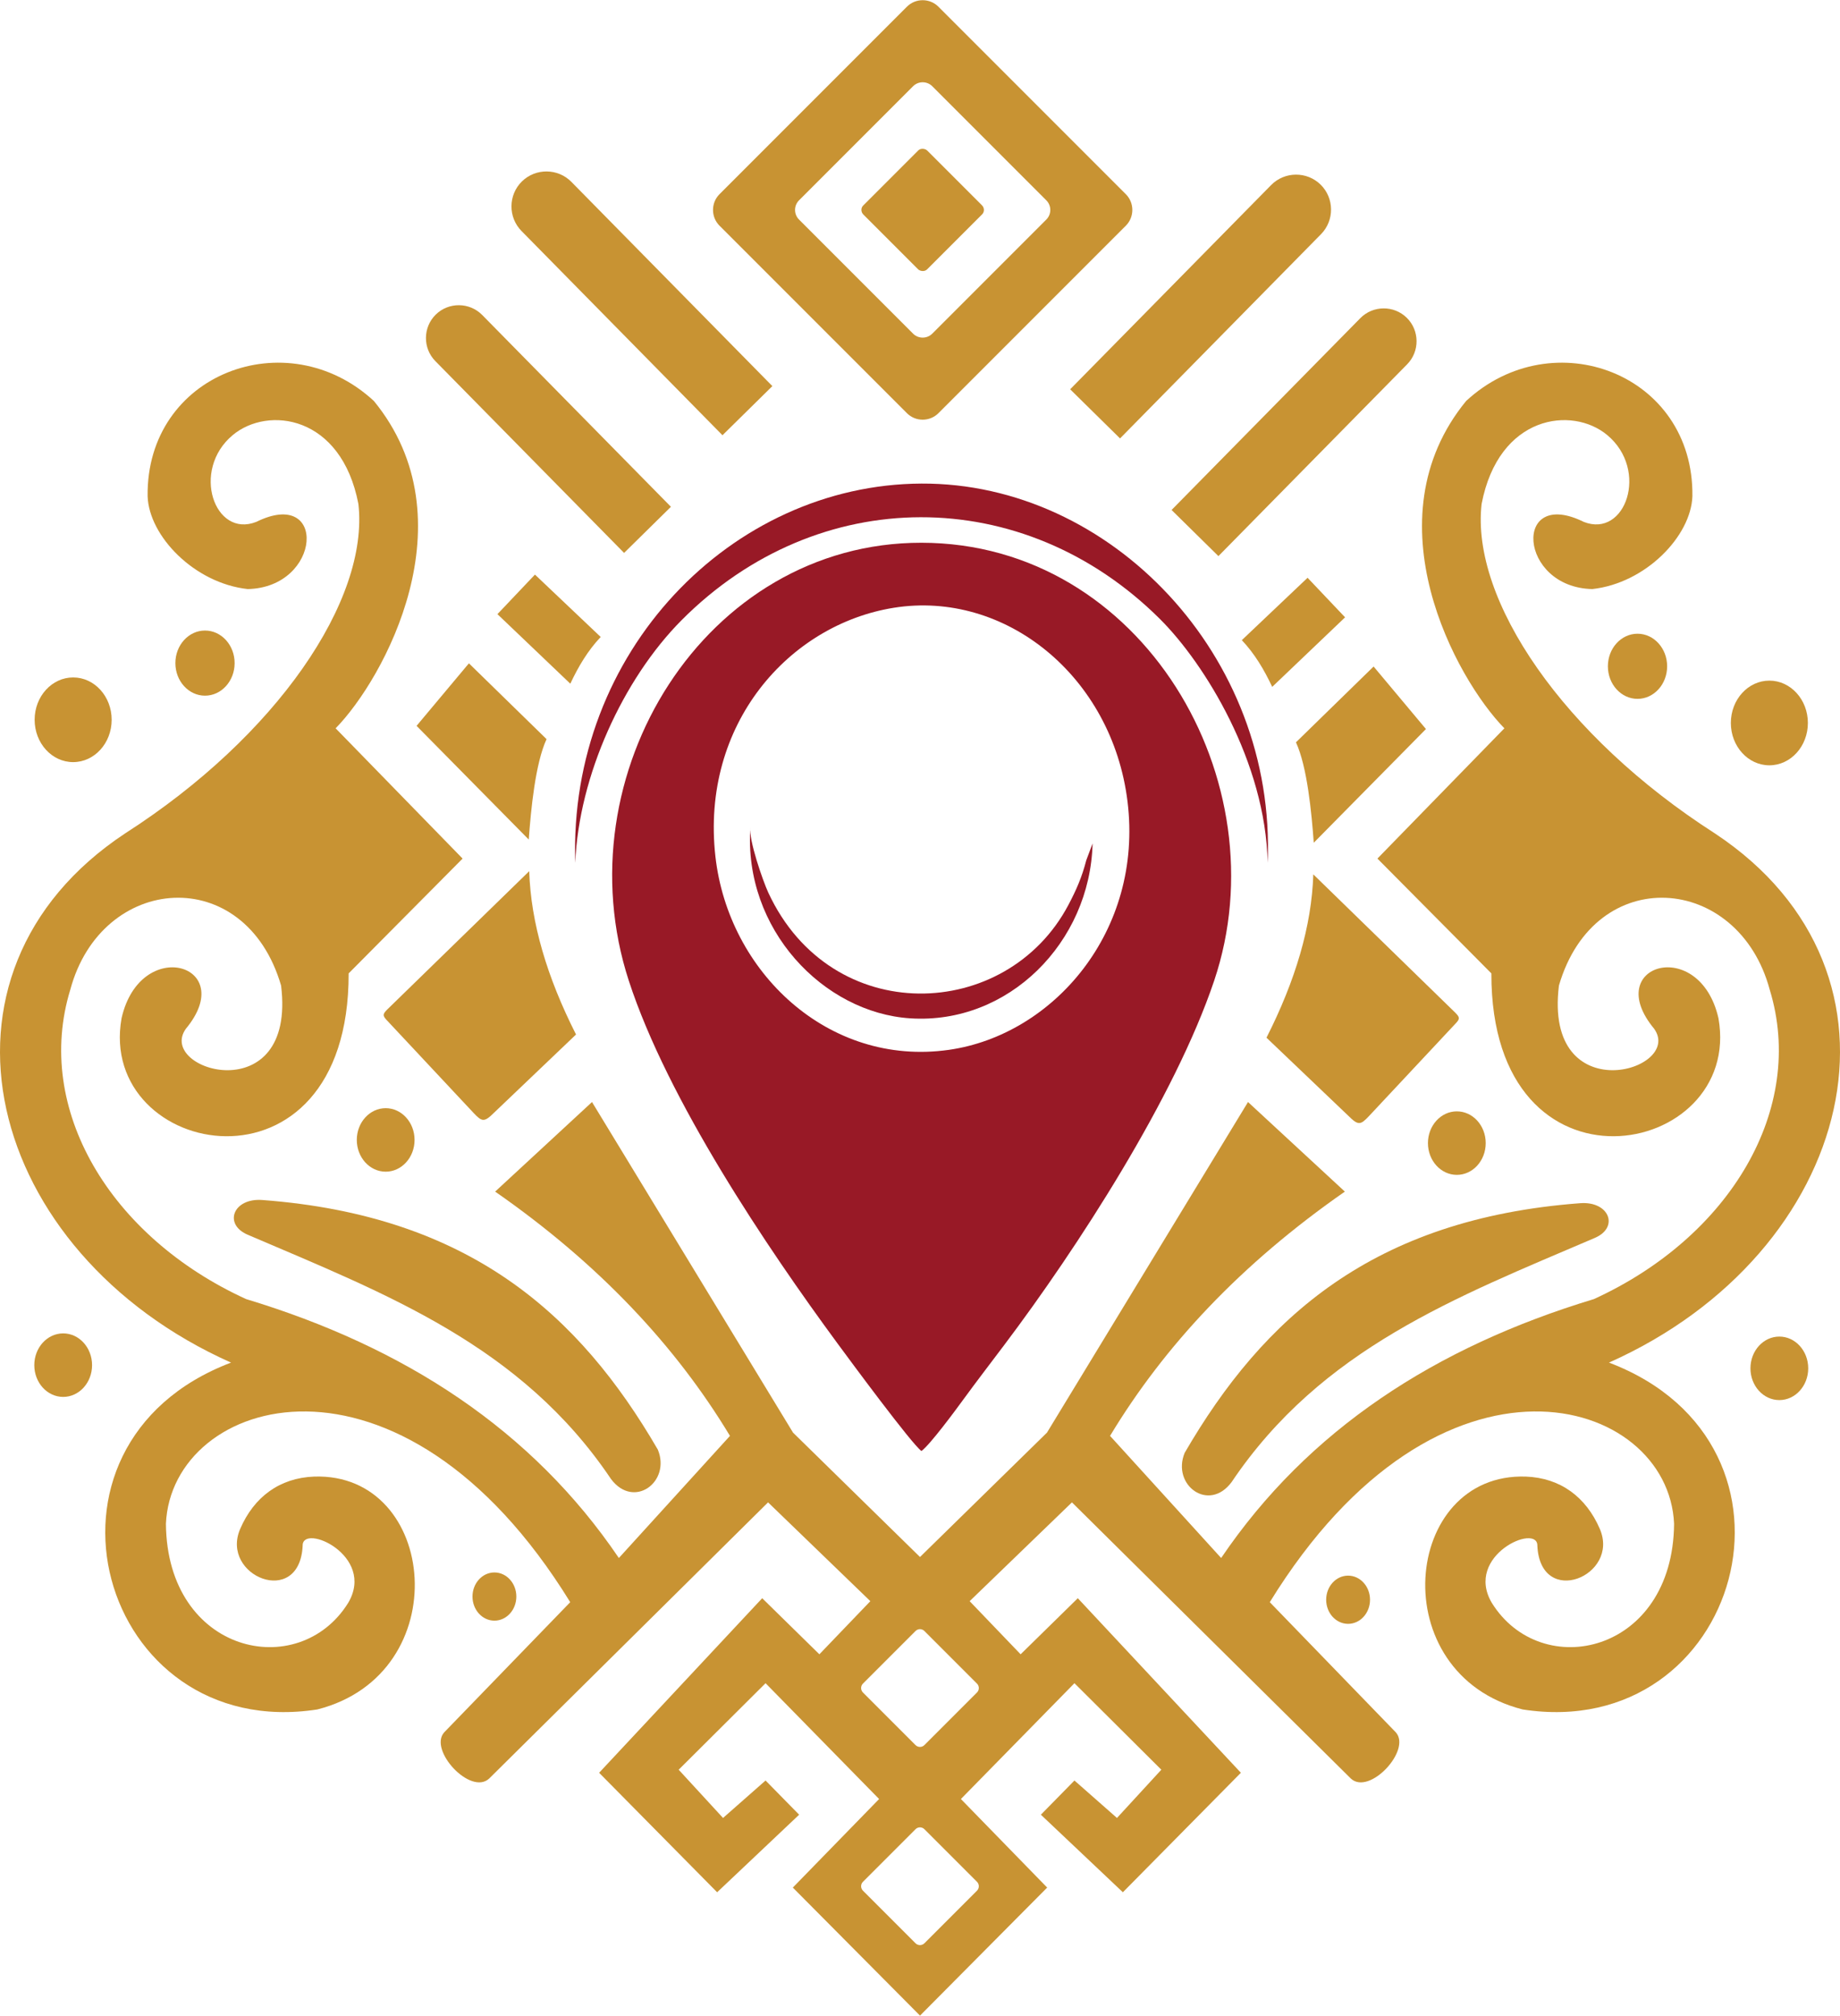 <?xml version="1.0" encoding="UTF-8"?>
<!DOCTYPE svg PUBLIC "-//W3C//DTD SVG 1.1//EN" "http://www.w3.org/Graphics/SVG/1.1/DTD/svg11.dtd">
<!-- Creator: CorelDRAW 2020 (64-Bit) -->
<svg xmlns="http://www.w3.org/2000/svg" xml:space="preserve" width="2103px" height="2303px" version="1.1" style="shape-rendering:geometricPrecision; text-rendering:geometricPrecision; image-rendering:optimizeQuality; fill-rule:evenodd; clip-rule:evenodd"
viewBox="0 0 3506.397 3839.097"
 xmlns:xlink="http://www.w3.org/1999/xlink"
 xmlns:xodm="http://www.corel.com/coreldraw/odm/2003">
 <defs>
  <style type="text/css">
   <![CDATA[
    .fil0 {fill:#981926}
    .fil1 {fill:#C89333}
   ]]>
  </style>
 </defs>
 <g id="Layer_x0020_1">
  <g id="_1707734859856">
   <path class="fil0" d="M1755.978 2763.591c16.329,-11.917 64.343,-76.835 80.958,-99.651 22.481,-30.867 53.362,-71.195 77.156,-102.756 138.347,-183.491 324.487,-470.26 399.687,-693.469 127.935,-379.741 -136.688,-833.838 -557.801,-834.245 -412.144,-0.404 -685.61,441.669 -557.686,834.327 74.031,227.24 263.459,508.577 397.73,690.904 23.112,31.38 141.408,191.727 159.956,204.89zm-52.592 -1606.264c-199.381,31.835 -368.412,221.357 -340.06,473.796 24.684,219.741 214.84,400.883 444.633,368.355 198.9,-28.154 371.16,-225.654 340.691,-473.173 -29.347,-238.379 -232.845,-402.893 -445.264,-368.978z"/>
   <path class="fil0" d="M1096.261 1643.17c6.595,-165.531 91.204,-350.19 202.545,-462.13 259.419,-260.815 651.323,-261.596 911.907,-2.018 85.02,84.691 201.235,272.507 204.955,464.046 16.92,-394.964 -299.543,-723.984 -659.701,-722.305 -362.1,1.69 -673.296,320.93 -659.706,722.407z"/>
   <path class="fil0" d="M2082.074 1606.262l-12.028 32.114c-8.425,32.308 -18.754,56.088 -34.132,85.153 -117.835,222.719 -451.699,234.845 -571.747,-23.428 -10.228,-22.004 -37.857,-101.193 -34.216,-125.016 -13.598,194.445 139.127,353.661 304.775,364.332 187.101,12.055 342.679,-144.704 347.348,-333.155z"/>
  </g>
  <path class="fil1" d="M1019.412 1094.138l-71.48 75.344 138.878 132.486c15.358,-32.718 33.494,-63.273 57.906,-89.003l-125.304 -118.827z"/>
  <path class="fil1" d="M893.574 1263.169l-99.74 119.104 213.791 216.582c4.09,-56.852 12.502,-145.018 33.923,-191.29l-147.974 -144.396z"/>
  <path class="fil1" d="M1008.504 1659.087l-270.705 263.623c-8.246,8.423 -8.83,11.216 -1.792,19.092l166.475 177.84c15.973,16.948 20.238,18.24 39.048,-0.481l156.183 -148.949c-55.247,-108.972 -86.163,-212.926 -89.209,-311.125z"/>
  <path class="fil1" d="M994.512 345.296l0.003 -0.003c26.142,-25.734 68.579,-25.401 94.314,0.741l383.008 389.08 -95.06 93.576 -383.006 -389.08c-25.732,-26.142 -25.402,-68.579 0.741,-94.314z"/>
  <path class="fil1" d="M830.328 598.926l0.002 -0.002c24.55,-24.166 64.401,-23.854 88.567,0.696l359.669 365.37 -89.267 87.873 -359.667 -365.37c-24.164,-24.55 -23.854,-64.401 0.696,-88.567z"/>
  <path class="fil1" d="M488.336 993.745c-79.553,31.466 -124.851,-98.417 -44.932,-165.254 66.955,-55.995 207.01,-38.426 239.587,131.132 20.77,182.839 -155.637,442.235 -444.371,627.391 -404.11,267.035 -267.059,799.29 201.638,1008.159 -412.388,156.61 -250.118,724.875 164.41,660.732 266.571,-67.666 229.968,-451.687 -6.204,-443.593 -65.869,2.605 -114.545,38.951 -140.74,99.625 -38.753,89.765 113.092,151.836 119.027,32.214 -1.215,-43.945 139.858,18.32 86.858,108.571 -94.195,151.868 -345.138,97.329 -347.428,-150.45 10.589,-243.605 446.347,-376.856 770.467,149.287l-240.02 247.775c-30.685,33.679 49.933,120.656 85.305,88.407l531.719 -526.33 194.933 188.211 -97.135 101.205 -108.96 -106.826 -310.783 332.501 224.896 227.609 156.265 -147.735 -63.979 -65.141 -81.04 71.346 -84.529 -91.899 165.574 -164.797 216.366 220.633 -164.402 168.678 242.334 243.889 0 0.005 0.003 -0.002 0.009 0.009 0 -0.019 242.335 -243.889 -164.402 -168.678 216.366 -220.634 165.574 164.798 -84.53 91.899 -81.04 -71.346 -63.978 65.142 156.264 147.734 224.896 -227.609 -310.782 -332.501 -108.96 106.826 -97.136 -101.205 194.934 -188.211 531.719 526.33c35.371,32.249 115.989,-54.729 85.305,-88.408l-240.02 -247.774c324.12,-526.142 759.878,-392.892 770.467,-149.287 -2.29,247.779 -253.233,302.318 -347.428,150.45 -53,-90.251 88.073,-152.515 86.858,-108.571 5.935,119.622 157.78,57.552 119.026,-32.213 -26.194,-60.676 -74.87,-97.021 -140.739,-99.626 -236.173,-8.094 -272.776,375.927 -6.205,443.593 414.528,64.142 576.798,-504.123 164.411,-660.732 468.696,-208.869 605.747,-741.124 201.638,-1008.159 -288.734,-185.156 -465.142,-444.552 -444.371,-627.391 32.577,-169.557 172.632,-187.128 239.586,-131.133 79.919,66.837 34.622,196.72 -44.931,165.256 -135.722,-66.993 -125.126,124.77 16.273,127.967 101.457,-11.11 188.073,-100.554 190.776,-176.816 2.98,-233.548 -265.614,-334.643 -431.184,-181.469 -185.594,226.446 -19.328,529.46 72.9,623.51l-241.96 248.161 217.142 218.694c-0.844,445.892 480.37,352.884 432.735,85.305 -36.108,-158.07 -223.819,-101.855 -122.532,20.163 57.088,80.131 -210.897,157.775 -181.467,-82.203 68.347,-234.741 342.164,-213.76 401.714,7.755 69.559,226.638 -75.249,470.677 -335.022,589.387 -302.016,91.273 -544.84,248.912 -710.365,493.223l-211.716 -232.65c103.204,-171.086 249.138,-327.311 447.471,-465.308l-184.572 -170.611 -383.102 629.715 -241.957 236.95 -241.95 -236.944 -383.103 -629.713 -184.571 170.61c198.334,137.997 344.267,294.222 447.47,465.308l-211.716 232.651c-165.524,-244.312 -408.349,-401.951 -710.364,-493.223 -259.774,-118.711 -404.581,-362.75 -335.022,-589.388 59.55,-221.515 333.366,-242.496 401.714,-7.755 29.43,239.978 -238.555,162.334 -181.468,82.203 101.288,-122.018 -86.423,-178.233 -122.531,-20.163 -47.636,267.579 433.58,360.588 432.735,-85.305l217.142 -218.694 -241.96 -248.161c92.228,-94.05 258.493,-397.064 72.899,-623.51 -165.569,-153.174 -434.163,-52.079 -431.183,181.469 2.703,76.262 89.319,165.706 190.776,176.816 141.398,-3.196 151.995,-194.96 16.273,-127.968zm1156.112 2212.949l100.263 -100.264c4.633,-4.631 12.212,-4.631 16.846,0l100.263 100.264c4.631,4.633 4.633,12.211 0,16.845l-100.263 100.263c-4.632,4.631 -12.213,4.633 -16.846,0l-100.263 -100.263c-4.631,-4.631 -4.631,-12.212 0,-16.845zm0 377.518l100.263 -100.263c4.633,-4.63 12.212,-4.63 16.846,0l100.263 100.263c4.631,4.634 4.633,12.213 0,16.846l-100.263 100.263c-4.632,4.631 -12.213,4.634 -16.846,0l-100.263 -100.263c-4.631,-4.631 -4.631,-12.212 0,-16.846z"/>
  <ellipse class="fil1" cx="390.659" cy="1262.748" rx="56.457" ry="62.04"/>
  <ellipse class="fil1" cx="139.396" cy="1370.7" rx="73.395" ry="80.653"/>
  <ellipse class="fil1" cx="120.399" cy="2600.039" rx="55.046" ry="60.49"/>
  <ellipse class="fil1" cx="734.972" cy="2171.027" rx="55.046" ry="60.49"/>
  <ellipse class="fil1" cx="942.188" cy="3040.838" rx="41.778" ry="45.909"/>
  <path class="fil1" d="M500.147 2285.492c-55.643,-4.34 -75.011,46.001 -28.229,66.073 265.255,113.526 521.025,210.672 692.377,465.308 43.448,58.234 114.545,5.572 89.338,-55.838 -149.488,-257.414 -359.229,-446 -753.486,-475.543z"/>
  <path class="fil1" d="M2491.77 1100.206l71.481 75.344 -138.878 132.486c-15.359,-32.718 -33.494,-63.273 -57.906,-89.003l125.303 -118.827z"/>
  <path class="fil1" d="M2617.608 1269.238l99.74 119.104 -213.791 216.582c-4.089,-56.853 -12.502,-145.019 -33.922,-191.29l147.973 -144.396z"/>
  <path class="fil1" d="M2502.678 1665.155l270.706 263.624c8.246,8.422 8.83,11.215 1.791,19.092l-166.474 177.839c-15.973,16.949 -20.239,18.24 -39.049,-0.48l-156.183 -148.95c55.247,-108.971 86.164,-212.925 89.209,-311.125z"/>
  <path class="fil1" d="M2516.67 351.365l-0.002 -0.003c-26.143,-25.734 -68.58,-25.402 -94.315,0.741l-383.008 389.08 95.06 93.575 383.006 -389.079c25.733,-26.143 25.402,-68.58 -0.741,-94.314z"/>
  <path class="fil1" d="M2680.855 604.995l-0.003 -0.003c-24.549,-24.166 -64.4,-23.853 -88.567,0.696l-359.669 365.37 89.267 87.873 359.667 -365.37c24.165,-24.549 23.854,-64.4 -0.695,-88.566z"/>
  <ellipse class="fil1" cx="3120.523" cy="1268.816" rx="56.457" ry="62.04"/>
  <ellipse class="fil1" cx="3371.787" cy="1376.768" rx="73.395" ry="80.653"/>
  <ellipse class="fil1" cx="3390.784" cy="2606.107" rx="55.046" ry="60.49"/>
  <ellipse class="fil1" cx="2776.21" cy="2177.095" rx="55.046" ry="60.49"/>
  <ellipse class="fil1" cx="2568.995" cy="3046.907" rx="41.778" ry="45.909"/>
  <path class="fil1" d="M3011.035 2291.561c55.644,-4.341 75.012,46 28.23,66.073 -265.256,113.525 -521.026,210.672 -692.377,465.308 -43.448,58.234 -114.546,5.571 -89.339,-55.838 149.489,-257.414 359.23,-446.001 753.486,-475.543z"/>
  <rect class="fil1" transform="matrix(0.708 -0.708 0.736 0.736 1636.51 399.536)" width="172.036" height="165.368" rx="11.896" ry="11.896"/>
  <path class="fil1" d="M1371.133 369.528l357.148 -357.147c16.508,-16.508 43.513,-16.506 60.018,0l357.148 357.147c16.508,16.505 16.505,43.511 0,60.018l-357.148 357.147c-16.507,16.506 -43.51,16.506 -60.016,0l-357.15 -357.147c-16.505,-16.505 -16.505,-43.513 0,-60.018zm151.491 11.743l217.402 -217.402c10.048,-10.048 26.485,-10.048 36.533,0l217.399 217.399c10.048,10.048 10.05,26.488 0.003,36.535l-217.402 217.402c-10.048,10.048 -26.487,10.045 -36.535,-0.002l-217.4 -217.4c-10.047,-10.047 -10.047,-26.485 0,-36.532z"/>
 </g>
</svg>
